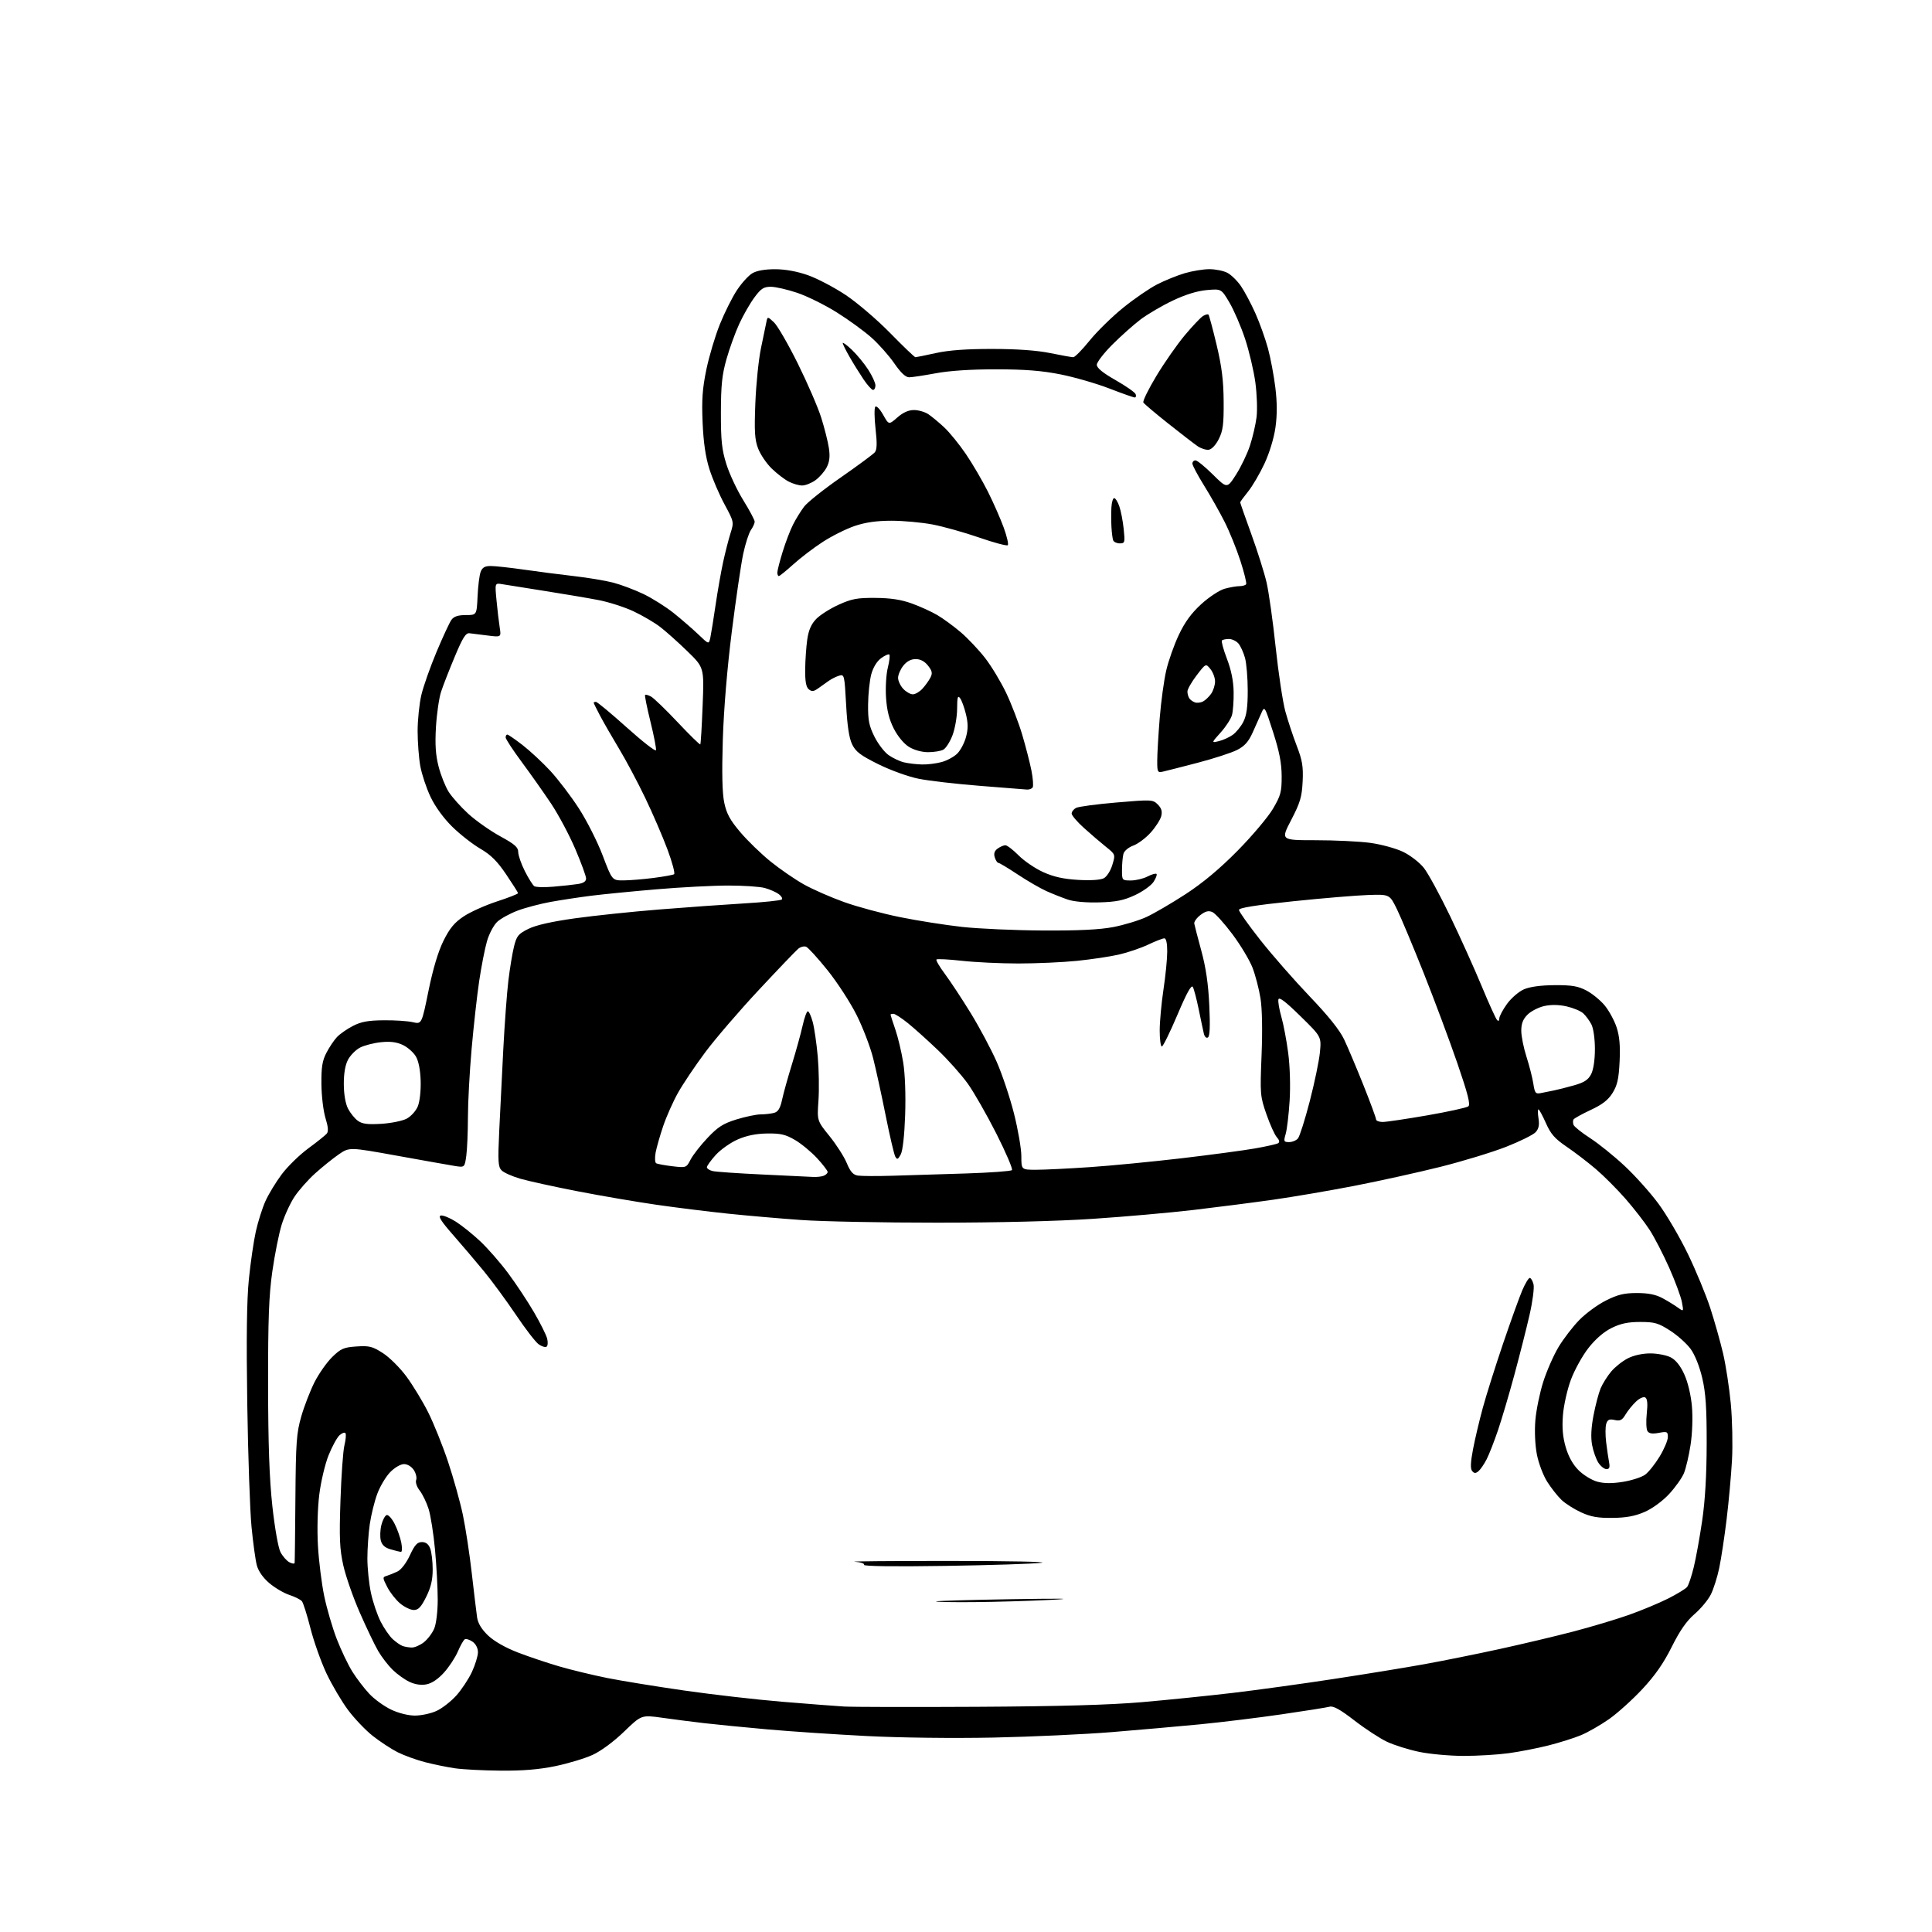<?xml version="1.0" encoding="UTF-8" standalone="no"?>
<svg 
  version="1.1" 
  xmlns="http://www.w3.org/2000/svg" 
  xmlns:xlink="http://www.w3.org/1999/xlink" 
  xmlns:svg="http://www.w3.org/2000/svg"
  xmlns:rdf="http://www.w3.org/1999/02/22-rdf-syntax-ns#"
  xmlns:cc="http://creativecommons.org/ns#"
  xmlns:dc="http://purl.org/dc/elements/1.1/"
  viewBox="0 0 768 768"
  width="768"
  height="768"
>
<style>svg {background-color: white; }</style>"
<path stroke="none" fill="black" fill-rule="evenodd" d="M199.00,703.86C192.12,703.81 183.94,703.38 180.81,702.92C177.69,702.46 172.32,701.36 168.89,700.47C165.45,699.58 160.56,697.80 158.01,696.51C155.47,695.22 151.03,692.30 148.14,690.02C145.26,687.74 140.84,683.10 138.31,679.69C135.78,676.29 131.94,669.77 129.78,665.21C127.63,660.64 124.77,652.59 123.42,647.30C122.08,642.01 120.55,637.16 120.01,636.51C119.47,635.86 117.22,634.73 115.00,634.00C112.79,633.27 109.19,631.14 107.01,629.28C104.52,627.15 102.69,624.51 102.08,622.19C101.55,620.16 100.60,613.33 99.99,607.00C99.37,600.67 98.60,578.62 98.29,557.99C97.90,531.99 98.09,516.81 98.93,508.49C99.60,501.90 100.84,493.35 101.70,489.50C102.56,485.65 104.27,480.25 105.50,477.50C106.73,474.75 109.65,469.94 111.98,466.82C114.32,463.69 119.08,459.05 122.55,456.50C126.03,453.95 129.33,451.30 129.90,450.62C130.61,449.77 130.45,447.87 129.38,444.44C128.54,441.73 127.81,435.68 127.77,431.00C127.70,424.25 128.11,421.67 129.76,418.50C130.89,416.30 132.78,413.49 133.95,412.25C135.12,411.01 137.97,409.02 140.29,407.83C143.53,406.15 146.35,405.63 152.50,405.58C156.90,405.53 162.10,405.87 164.06,406.33C167.63,407.15 167.63,407.15 170.34,393.83C172.12,385.13 174.18,378.24 176.28,374.00C178.75,369.02 180.62,366.75 184.29,364.30C186.92,362.54 192.89,359.86 197.54,358.34C202.19,356.83 205.97,355.34 205.94,355.04C205.90,354.74 203.77,351.38 201.19,347.56C197.66,342.33 195.12,339.81 190.91,337.36C187.83,335.56 182.81,331.63 179.74,328.60C176.34,325.26 172.98,320.64 171.16,316.80C169.51,313.34 167.68,307.83 167.08,304.57C166.49,301.30 166.01,295.00 166.01,290.57C166.02,286.13 166.69,279.68 167.50,276.24C168.32,272.80 171.03,265.09 173.54,259.12C176.05,253.14 178.72,247.40 179.47,246.37C180.45,245.04 182.10,244.50 185.17,244.50C189.50,244.50 189.50,244.50 189.84,237.09C190.02,233.02 190.57,228.63 191.06,227.34C191.73,225.57 192.72,225.00 195.10,225.00C196.83,225.00 202.80,225.65 208.37,226.45C213.94,227.25 222.93,228.41 228.34,229.03C233.75,229.65 240.69,230.81 243.77,231.61C246.84,232.41 252.23,234.44 255.73,236.11C259.24,237.79 264.68,241.21 267.81,243.71C270.94,246.22 275.37,250.06 277.65,252.24C281.79,256.21 281.79,256.21 282.39,253.36C282.72,251.79 283.65,245.98 284.46,240.46C285.27,234.94 286.62,227.29 287.45,223.46C288.28,219.63 289.60,214.47 290.38,212.00C291.79,207.54 291.77,207.44 288.02,200.50C285.93,196.65 283.23,190.35 282.01,186.50C280.48,181.67 279.64,175.94 279.30,168.00C278.91,158.92 279.22,154.47 280.79,146.88C281.89,141.59 284.31,133.49 286.17,128.88C288.03,124.27 291.07,118.19 292.93,115.38C294.78,112.56 297.54,109.52 299.06,108.63C300.83,107.58 304.06,107.01 308.15,107.02C312.23,107.03 316.91,107.89 321.24,109.42C324.94,110.73 331.69,114.28 336.24,117.31C340.78,120.35 348.73,127.14 353.89,132.42C359.05,137.69 363.55,142.00 363.89,142.00C364.23,142.00 367.88,141.26 372.00,140.35C377.15,139.21 384.19,138.70 394.50,138.71C404.39,138.72 412.23,139.29 417.50,140.36C421.90,141.26 426.02,142.00 426.65,142.00C427.28,142.00 430.21,139.02 433.15,135.38C436.09,131.75 442.10,125.86 446.50,122.31C450.90,118.75 456.98,114.58 460.00,113.04C463.02,111.49 467.94,109.50 470.93,108.61C473.92,107.73 478.33,107.00 480.73,107.00C483.13,107.00 486.34,107.64 487.87,108.43C489.39,109.22 491.81,111.58 493.26,113.68C494.71,115.78 497.30,120.65 499.02,124.50C500.74,128.35 502.99,134.65 504.04,138.50C505.08,142.35 506.40,149.38 506.98,154.13C507.70,160.06 507.71,165.01 507.01,169.96C506.40,174.21 504.61,180.10 502.63,184.33C500.79,188.27 497.87,193.25 496.14,195.39C494.41,197.53 493.00,199.47 493.00,199.71C493.00,199.94 494.99,205.64 497.43,212.36C499.87,219.08 502.59,227.71 503.48,231.54C504.37,235.37 506.00,246.93 507.09,257.24C508.19,267.55 509.92,279.02 510.93,282.74C511.95,286.46 514.00,292.65 515.48,296.50C517.71,302.30 518.11,304.73 517.82,310.69C517.52,316.79 516.84,319.09 513.28,325.94C509.08,334.00 509.08,334.00 522.97,334.00C530.61,334.00 540.38,334.47 544.68,335.05C548.98,335.63 554.84,337.23 557.71,338.60C560.60,339.99 564.29,342.84 566.01,345.01C567.71,347.16 572.41,355.80 576.46,364.21C580.50,372.62 586.14,385.12 588.99,392.00C591.84,398.88 594.59,404.93 595.09,405.45C595.65,406.04 596.00,405.81 596.00,404.85C596.00,404.00 597.38,401.40 599.06,399.07C600.75,396.74 603.78,394.13 605.81,393.26C608.18,392.24 612.55,391.65 618.00,391.62C624.87,391.58 627.29,391.99 630.65,393.76C632.94,394.96 636.20,397.63 637.90,399.69C639.59,401.75 641.72,405.64 642.61,408.33C643.78,411.87 644.12,415.63 643.82,421.92C643.49,428.83 642.92,431.40 641.04,434.43C639.31,437.24 636.99,439.05 632.34,441.22C628.85,442.85 625.78,444.55 625.50,445.00C625.22,445.45 625.23,446.42 625.51,447.16C625.80,447.90 628.75,450.25 632.07,452.40C635.39,454.54 641.54,459.49 645.73,463.40C649.93,467.30 656.02,474.10 659.27,478.50C662.52,482.90 667.79,491.90 670.98,498.50C674.17,505.10 678.17,514.77 679.87,520.00C681.57,525.23 683.85,533.33 684.95,538.00C686.04,542.67 687.42,551.67 688.02,558.00C688.62,564.33 688.83,574.45 688.49,580.50C688.15,586.55 687.19,597.12 686.35,604.00C685.52,610.88 684.20,619.55 683.43,623.27C682.65,627.00 681.13,631.79 680.04,633.91C678.96,636.04 676.05,639.52 673.59,641.64C670.43,644.36 667.76,648.20 664.54,654.66C661.30,661.17 657.90,666.04 652.83,671.47C648.90,675.68 642.95,681.04 639.60,683.39C636.24,685.74 631.25,688.60 628.50,689.75C625.75,690.90 619.90,692.74 615.50,693.85C611.10,694.96 603.98,696.35 599.68,696.93C595.38,697.52 587.37,698.00 581.89,698.00C576.40,698.00 568.45,697.28 564.21,696.41C559.97,695.53 554.18,693.72 551.35,692.38C548.51,691.04 542.68,687.23 538.39,683.91C532.76,679.56 530.01,678.03 528.54,678.44C527.42,678.75 518.85,680.11 509.50,681.47C500.15,682.83 485.52,684.62 477.00,685.45C468.48,686.27 452.73,687.66 442.00,688.54C431.27,689.41 410.12,690.39 395.00,690.71C378.85,691.04 358.01,690.79 344.50,690.10C331.85,689.45 314.07,688.26 305.00,687.45C295.93,686.64 284.68,685.53 280.00,684.99C275.32,684.45 267.79,683.48 263.25,682.84C254.99,681.68 254.99,681.68 248.07,688.36C243.95,692.34 238.89,696.08 235.56,697.60C232.48,699.01 225.81,701.02 220.73,702.07C214.26,703.40 207.77,703.94 199.00,703.86zM165.00,681.97C167.47,681.96 171.30,681.14 173.50,680.13C175.70,679.13 179.23,676.39 181.35,674.05C183.46,671.70 186.27,667.47 187.59,664.64C188.90,661.81 189.98,658.29 189.99,656.81C190.00,655.17 189.15,653.52 187.84,652.60C186.65,651.77 185.26,651.34 184.75,651.65C184.25,651.96 183.00,654.16 181.99,656.53C180.97,658.90 178.49,662.66 176.48,664.89C174.15,667.47 171.62,669.17 169.51,669.56C167.36,669.97 164.98,669.61 162.74,668.55C160.84,667.65 157.84,665.50 156.08,663.77C154.31,662.05 151.75,658.72 150.37,656.37C148.99,654.02 145.70,647.15 143.05,641.10C140.39,635.06 137.44,626.60 136.48,622.31C135.02,615.78 134.83,611.54 135.34,596.50C135.67,586.60 136.37,576.72 136.91,574.56C137.44,572.39 137.64,570.22 137.34,569.74C137.04,569.26 135.98,569.62 134.97,570.53C133.96,571.44 132.00,575.04 130.60,578.53C129.20,582.03 127.54,589.07 126.91,594.19C126.24,599.61 126.02,608.09 126.39,614.50C126.73,620.55 127.86,629.55 128.89,634.50C129.92,639.45 132.16,647.12 133.87,651.54C135.59,655.97 138.38,661.82 140.09,664.54C141.80,667.27 144.84,671.24 146.85,673.37C148.86,675.50 152.75,678.31 155.50,679.61C158.48,681.02 162.32,681.98 165.00,681.97zM388.50,678.48C421.23,678.30 441.12,677.74 454.00,676.63C464.18,675.75 480.38,674.09 490.00,672.96C499.62,671.82 517.70,669.33 530.16,667.42C542.62,665.52 558.82,662.88 566.16,661.55C573.50,660.23 586.92,657.52 596.00,655.54C605.08,653.56 618.35,650.41 625.50,648.54C632.65,646.66 642.55,643.70 647.50,641.95C652.45,640.20 659.45,637.28 663.06,635.47C666.66,633.65 670.09,631.57 670.66,630.83C671.24,630.10 672.42,626.58 673.29,623.00C674.17,619.42 675.67,611.10 676.64,604.50C677.81,596.54 678.41,586.28 678.43,574.00C678.46,559.69 678.06,553.76 676.68,547.83C675.61,543.23 673.77,538.60 672.08,536.27C670.53,534.13 666.85,530.83 663.90,528.94C659.20,525.92 657.75,525.50 652.02,525.50C647.17,525.50 644.26,526.11 640.66,527.88C637.56,529.41 634.25,532.26 631.45,535.83C629.05,538.89 625.90,544.57 624.46,548.45C623.01,552.33 621.59,558.67 621.29,562.55C620.90,567.54 621.22,571.26 622.40,575.29C623.48,579.01 625.25,582.19 627.52,584.45C629.43,586.36 632.77,588.40 634.95,588.99C637.70,589.73 640.85,589.75 645.20,589.05C648.65,588.49 652.61,587.20 653.99,586.19C655.37,585.17 657.96,581.92 659.75,578.96C661.54,576.01 663.00,572.54 663.00,571.25C663.00,569.10 662.70,568.97 659.39,569.59C656.82,570.07 655.53,569.87 654.89,568.88C654.41,568.12 654.28,564.97 654.62,561.88C655.04,558.03 654.85,556.03 654.04,555.53C653.36,555.11 651.77,555.80 650.34,557.15C648.96,558.44 647.09,560.75 646.18,562.28C644.84,564.55 644.05,564.95 641.85,564.47C639.72,564.00 639.04,564.31 638.50,566.00C638.13,567.16 638.12,570.45 638.47,573.31C638.82,576.16 639.34,579.74 639.63,581.25C640.02,583.30 639.76,584.00 638.60,584.00C637.75,584.00 636.30,582.86 635.39,581.47C634.48,580.08 633.35,576.91 632.89,574.43C632.32,571.41 632.51,567.52 633.45,562.62C634.22,558.60 635.49,553.78 636.27,551.90C637.06,550.03 638.95,547.02 640.47,545.21C642.00,543.39 644.98,541.03 647.09,539.96C649.40,538.77 652.93,538.00 656.01,538.00C658.81,538.00 662.47,538.71 664.14,539.57C666.14,540.61 667.98,542.90 669.53,546.32C670.95,549.42 672.16,554.51 672.56,559.00C672.95,563.39 672.73,569.74 672.03,574.32C671.38,578.61 670.18,583.72 669.37,585.67C668.55,587.61 665.87,591.36 663.41,594.00C660.80,596.78 656.75,599.73 653.71,601.04C649.93,602.68 646.44,603.33 641.00,603.39C635.18,603.46 632.38,602.96 628.50,601.18C625.75,599.92 622.24,597.69 620.71,596.22C619.17,594.75 616.62,591.51 615.04,589.02C613.46,586.54 611.61,581.66 610.94,578.19C610.21,574.44 609.97,568.92 610.33,564.57C610.67,560.54 612.07,553.71 613.44,549.38C614.81,545.04 617.55,538.80 619.52,535.50C621.50,532.20 625.23,527.34 627.81,524.71C630.39,522.07 635.16,518.58 638.41,516.96C643.10,514.61 645.63,514.00 650.70,514.00C655.18,514.00 658.18,514.60 660.79,516.00C662.83,517.10 665.58,518.78 666.90,519.73C669.31,521.45 669.31,521.45 668.58,517.58C668.18,515.46 665.92,509.34 663.55,503.99C661.17,498.65 657.66,491.85 655.74,488.88C653.82,485.92 649.53,480.39 646.20,476.58C642.87,472.77 637.56,467.44 634.39,464.74C631.23,462.04 626.00,458.04 622.78,455.85C618.06,452.65 616.45,450.81 614.51,446.43C613.19,443.45 611.86,441.00 611.56,441.00C611.26,441.00 611.27,442.61 611.58,444.59C611.99,447.18 611.68,448.70 610.44,450.06C609.50,451.10 604.18,453.73 598.62,455.91C593.05,458.08 581.30,461.66 572.50,463.86C563.70,466.06 548.40,469.44 538.50,471.37C528.60,473.29 513.98,475.79 506.00,476.92C498.02,478.05 483.85,479.87 474.49,480.97C465.14,482.07 447.14,483.66 434.49,484.50C420.17,485.45 396.79,486.03 372.50,486.03C351.05,486.04 326.75,485.56 318.50,484.97C310.25,484.39 297.20,483.26 289.50,482.46C281.80,481.66 268.98,480.07 261.00,478.92C253.03,477.77 238.85,475.35 229.50,473.53C220.15,471.71 209.91,469.46 206.75,468.54C203.59,467.61 200.28,466.14 199.40,465.25C198.01,463.87 197.88,461.74 198.45,449.58C198.81,441.83 199.54,427.18 200.07,417.00C200.60,406.82 201.51,394.58 202.09,389.78C202.67,384.98 203.67,378.91 204.32,376.28C205.37,372.04 206.02,371.24 210.03,369.25C213.04,367.75 219.25,366.35 228.53,365.05C236.21,363.98 251.28,362.40 262.00,361.54C272.73,360.67 287.93,359.59 295.78,359.12C303.63,358.66 310.38,357.95 310.78,357.56C311.17,357.16 310.62,356.19 309.54,355.41C308.47,354.62 306.00,353.54 304.05,353.00C302.10,352.45 295.55,352.01 289.50,352.02C283.45,352.02 270.62,352.69 261.00,353.51C251.38,354.33 239.68,355.48 235.00,356.07C230.32,356.66 223.10,357.76 218.94,358.51C214.78,359.27 208.87,360.82 205.80,361.97C202.74,363.12 199.08,365.12 197.67,366.43C196.27,367.73 194.42,371.21 193.58,374.15C192.73,377.09 191.34,384.23 190.48,390.00C189.62,395.77 188.27,407.93 187.47,417.00C186.67,426.07 186.01,438.27 186.01,444.11C186.00,449.95 185.71,456.84 185.36,459.42C184.71,464.13 184.71,464.13 180.61,463.46C178.35,463.09 168.03,461.26 157.69,459.39C138.87,455.99 138.87,455.99 134.67,458.88C132.36,460.47 128.15,463.86 125.31,466.41C122.48,468.95 118.77,473.15 117.06,475.73C115.35,478.31 113.06,483.30 111.97,486.83C110.88,490.36 109.21,498.70 108.26,505.37C106.89,514.97 106.54,524.37 106.57,550.50C106.60,574.21 107.08,587.79 108.27,598.74C109.21,607.32 110.61,615.27 111.48,616.96C112.33,618.60 113.92,620.42 115.01,621.01C116.10,621.59 117.06,621.72 117.12,621.29C117.19,620.85 117.33,609.25 117.43,595.50C117.60,573.28 117.86,569.67 119.76,563.05C120.94,558.95 123.32,552.82 125.04,549.41C126.77,546.01 129.93,541.52 132.07,539.43C135.50,536.08 136.65,535.58 141.73,535.24C146.81,534.90 148.06,535.21 152.22,537.89C154.82,539.56 159.03,543.75 161.58,547.21C164.13,550.67 168.01,557.05 170.19,561.39C172.37,565.73 175.93,574.56 178.09,581.02C180.25,587.48 182.90,596.98 183.99,602.13C185.07,607.28 186.68,617.80 187.55,625.50C188.43,633.20 189.38,641.07 189.66,642.99C190.01,645.32 191.46,647.70 194.03,650.15C196.42,652.42 200.91,654.98 205.86,656.89C210.24,658.58 217.73,661.09 222.48,662.47C227.24,663.85 235.72,665.89 241.32,667.02C246.92,668.14 260.73,670.39 272.00,672.01C283.27,673.63 300.82,675.64 311.00,676.48C321.18,677.32 332.20,678.17 335.50,678.37C338.80,678.57 362.65,678.62 388.50,678.48zM163.62,654.92C164.78,654.96 166.97,654.02 168.49,652.83C170.00,651.64 171.86,649.18 172.62,647.36C173.41,645.47 174.00,640.57 174.00,635.84C174.00,631.31 173.52,622.41 172.93,616.05C172.34,609.70 171.19,602.39 170.37,599.81C169.55,597.23 167.96,593.95 166.84,592.53C165.69,591.06 165.08,589.24 165.43,588.33C165.77,587.44 165.35,585.66 164.50,584.36C163.60,582.98 161.97,582.00 160.60,582.00C159.26,582.00 156.88,583.39 155.12,585.19C153.41,586.94 151.10,590.80 149.99,593.77C148.88,596.73 147.54,602.16 147.00,605.83C146.47,609.50 146.04,615.65 146.04,619.50C146.04,623.35 146.67,629.48 147.44,633.13C148.21,636.78 149.96,641.95 151.32,644.63C152.69,647.31 154.86,650.46 156.15,651.62C157.44,652.79 159.18,653.99 160.00,654.29C160.82,654.60 162.45,654.88 163.62,654.92zM164.49,640.00C163.20,640.00 160.75,638.82 159.03,637.37C157.32,635.93 155.02,633.00 153.93,630.85C152.04,627.17 152.03,626.93 153.72,626.43C154.70,626.13 156.62,625.35 158.00,624.70C159.47,623.99 161.50,621.35 162.94,618.25C164.86,614.11 165.88,613.00 167.72,613.00C169.30,613.00 170.36,613.82 171.02,615.57C171.56,616.98 172.00,620.71 172.00,623.87C172.00,628.04 171.29,631.03 169.41,634.80C167.40,638.84 166.30,640.00 164.49,640.00zM387.08,636.87C378.60,636.94 371.85,636.82 372.08,636.59C372.31,636.37 386.00,635.97 402.50,635.70C422.93,635.37 427.71,635.46 417.50,635.98C409.25,636.40 395.56,636.80 387.08,636.87zM375.70,622.47C355.59,622.78 343.12,622.62 343.47,622.05C343.79,621.54 342.12,620.98 339.77,620.81C337.42,620.64 354.40,620.50 377.50,620.50C400.60,620.50 417.02,620.83 414.00,621.23C410.98,621.64 393.74,622.20 375.70,622.47zM159.36,616.91C158.89,616.86 157.04,616.40 155.26,615.88C152.99,615.23 151.83,614.17 151.37,612.34C151.01,610.90 151.12,608.13 151.61,606.19C152.10,604.24 153.04,602.48 153.70,602.26C154.35,602.05 155.78,603.61 156.86,605.73C157.95,607.86 159.15,611.26 159.53,613.30C159.91,615.33 159.84,616.96 159.36,616.91zM587.71,584.83C586.58,585.76 586.03,585.74 585.20,584.75C584.45,583.84 584.55,581.34 585.54,576.15C586.30,572.13 588.06,564.71 589.43,559.67C590.80,554.63 594.43,543.14 597.48,534.14C600.54,525.14 603.99,515.58 605.14,512.89C606.30,510.20 607.63,508.00 608.10,508.00C608.58,508.00 609.25,509.14 609.60,510.53C609.95,511.93 609.23,517.42 608.00,522.78C606.78,528.13 604.07,538.80 601.99,546.50C599.91,554.20 596.98,564.10 595.49,568.50C594.00,572.90 591.97,578.11 590.97,580.07C589.96,582.03 588.50,584.17 587.71,584.83zM217.24,535.35C216.74,535.66 215.34,535.23 214.13,534.38C212.93,533.54 208.86,528.27 205.10,522.67C201.33,517.08 195.61,509.28 192.38,505.35C189.14,501.41 183.60,494.89 180.06,490.85C175.33,485.46 174.05,483.42 175.24,483.19C176.12,483.02 178.78,484.10 181.15,485.59C183.51,487.08 187.89,490.60 190.88,493.40C193.87,496.21 198.85,501.90 201.94,506.05C205.04,510.20 209.67,517.18 212.22,521.55C214.77,525.92 217.16,530.69 217.51,532.14C217.87,533.59 217.75,535.04 217.24,535.35zM323.17,467.85C324.64,467.93 326.55,467.73 327.42,467.39C328.29,467.06 329.00,466.37 329.00,465.87C329.00,465.37 327.11,462.91 324.81,460.41C322.50,457.91 318.56,454.65 316.06,453.18C312.31,450.98 310.34,450.51 305.00,450.58C300.57,450.64 296.83,451.39 293.26,452.95C290.38,454.21 286.44,456.99 284.51,459.12C282.58,461.26 281.00,463.45 281.00,463.98C281.00,464.52 282.01,465.21 283.25,465.51C284.49,465.82 293.38,466.43 303.00,466.88C312.62,467.33 321.70,467.77 323.17,467.85zM355.00,467.37C361.32,467.18 374.37,466.77 384.00,466.47C393.62,466.16 401.84,465.56 402.26,465.14C402.68,464.72 399.90,458.22 396.09,450.68C392.28,443.15 387.15,434.18 384.69,430.74C382.23,427.31 376.91,421.33 372.86,417.46C368.81,413.59 363.43,408.75 360.90,406.71C358.37,404.67 355.78,403.00 355.15,403.00C354.52,403.00 354.00,403.15 354.00,403.34C354.00,403.53 354.86,406.19 355.91,409.24C356.96,412.29 358.37,418.20 359.04,422.36C359.78,426.91 360.08,435.24 359.81,443.22C359.53,451.35 358.85,457.43 358.06,458.91C356.96,460.94 356.62,461.07 355.89,459.77C355.41,458.92 353.69,451.53 352.05,443.36C350.42,435.19 348.17,424.90 347.05,420.50C345.93,416.10 343.00,408.45 340.52,403.50C338.05,398.55 332.85,390.54 328.97,385.70C325.08,380.86 321.25,376.65 320.44,376.34C319.63,376.03 318.23,376.39 317.32,377.14C316.41,377.89 309.36,385.25 301.66,393.50C293.95,401.75 284.37,412.90 280.36,418.27C276.35,423.65 271.47,430.91 269.52,434.40C267.56,437.90 264.91,443.85 263.63,447.63C262.35,451.41 261.00,456.15 260.62,458.17C260.25,460.19 260.34,462.09 260.83,462.40C261.33,462.70 264.22,463.24 267.27,463.60C272.79,464.25 272.83,464.23 274.53,460.93C275.48,459.11 278.51,455.22 281.28,452.30C285.39,447.96 287.48,446.62 292.76,444.99C296.31,443.90 300.63,442.99 302.36,442.99C304.08,442.98 306.48,442.71 307.69,442.39C309.32,441.95 310.13,440.62 310.89,437.15C311.44,434.59 313.21,428.23 314.83,423.00C316.44,417.77 318.33,410.91 319.04,407.75C319.74,404.59 320.68,402.00 321.12,402.00C321.56,402.00 322.44,403.91 323.07,406.25C323.70,408.59 324.60,414.77 325.07,420.00C325.53,425.23 325.66,433.10 325.35,437.50C324.79,445.50 324.79,445.50 329.75,451.63C332.47,455.00 335.56,459.82 336.60,462.34C338.02,465.77 339.12,467.01 340.99,467.31C342.37,467.53 348.68,467.56 355.00,467.37zM411.92,465.00C415.18,465.00 424.74,464.53 433.17,463.96C441.60,463.39 458.00,461.80 469.61,460.44C481.23,459.07 494.40,457.31 498.89,456.52C503.38,455.73 507.52,454.80 508.09,454.44C508.76,454.03 508.57,453.18 507.56,452.07C506.70,451.12 504.84,447.00 503.42,442.92C500.93,435.75 500.87,434.95 501.49,419.50C501.89,409.61 501.73,400.95 501.06,396.82C500.47,393.14 499.05,387.69 497.91,384.71C496.77,381.73 493.17,375.74 489.93,371.39C486.68,367.05 483.10,363.09 481.97,362.58C480.45,361.90 479.24,362.18 477.21,363.72C475.72,364.85 474.61,366.39 474.74,367.14C474.87,367.89 476.14,372.77 477.56,378.00C479.36,384.62 480.32,391.17 480.71,399.60C481.10,407.96 480.93,411.92 480.17,412.40C479.51,412.80 478.84,412.14 478.53,410.79C478.23,409.53 477.32,405.19 476.49,401.15C475.66,397.10 474.62,393.14 474.17,392.33C473.60,391.32 471.73,394.69 468.03,403.44C465.10,410.35 462.32,416.00 461.85,416.00C461.38,416.00 461.00,413.15 461.00,409.66C461.00,406.18 461.67,398.86 462.49,393.41C463.32,387.96 463.99,381.14 463.99,378.25C464.00,374.95 463.57,373.00 462.85,373.00C462.21,373.00 459.31,374.13 456.41,375.50C453.50,376.88 448.28,378.65 444.81,379.45C441.34,380.25 433.84,381.37 428.14,381.95C422.45,382.53 411.97,383.00 404.85,383.00C397.74,383.00 387.62,382.52 382.36,381.93C377.10,381.35 372.56,381.11 372.26,381.41C371.96,381.70 373.49,384.32 375.66,387.22C377.82,390.13 382.43,397.12 385.90,402.77C389.37,408.42 393.99,417.09 396.18,422.04C398.36,426.98 401.46,436.25 403.07,442.62C404.68,449.00 406.00,456.64 406.00,459.61C406.00,465.00 406.00,465.00 411.92,465.00zM512.45,454.00C513.72,454.00 515.30,453.34 515.97,452.53C516.64,451.72 518.75,445.09 520.64,437.78C522.54,430.48 524.36,421.71 524.69,418.30C525.28,412.10 525.28,412.10 516.89,403.89C510.87,397.99 508.41,396.15 508.18,397.33C508.00,398.25 508.54,401.35 509.37,404.25C510.20,407.14 511.42,413.55 512.07,418.50C512.77,423.78 513.01,431.64 512.65,437.50C512.31,443.00 511.60,448.96 511.08,450.75C510.21,453.75 510.32,454.00 512.45,454.00zM151.50,446.74C155.35,446.51 159.90,445.60 161.61,444.71C163.33,443.82 165.32,441.63 166.07,439.83C166.85,437.94 167.34,433.67 167.22,429.69C167.09,425.33 166.39,421.77 165.30,419.93C164.36,418.34 162.03,416.29 160.13,415.39C157.69,414.23 155.15,413.91 151.45,414.29C148.58,414.59 144.83,415.55 143.13,416.43C141.43,417.31 139.27,419.49 138.33,421.27C137.22,423.38 136.65,426.75 136.67,431.02C136.69,435.04 137.34,438.75 138.35,440.71C139.25,442.45 141.00,444.62 142.24,445.52C143.98,446.78 146.11,447.06 151.50,446.74zM549.63,446.00C551.07,446.00 559.06,444.81 567.38,443.37C575.69,441.92 583.04,440.31 583.69,439.79C584.59,439.09 583.49,434.79 579.33,422.68C576.27,413.78 570.28,397.73 566.02,387.00C561.75,376.27 556.95,364.80 555.34,361.50C552.41,355.50 552.41,355.50 543.95,355.77C539.30,355.92 525.83,357.04 514.00,358.27C499.17,359.81 492.50,360.87 492.50,361.70C492.50,362.36 496.32,367.75 501.00,373.68C505.68,379.61 514.49,389.67 520.59,396.05C528.07,403.87 532.54,409.46 534.32,413.21C535.77,416.28 539.22,424.44 541.98,431.35C544.74,438.26 547.00,444.38 547.00,444.96C547.00,445.53 548.18,446.00 549.63,446.00zM612.59,434.50C613.91,434.22 616.24,433.76 617.75,433.46C619.26,433.16 622.86,432.25 625.74,431.43C629.74,430.30 631.33,429.26 632.49,427.03C633.42,425.22 634.00,421.38 634.00,417.00C634.00,412.88 633.41,408.77 632.60,407.20C631.83,405.71 630.36,403.73 629.34,402.80C628.31,401.87 625.34,400.64 622.73,400.05C619.64,399.36 616.55,399.32 613.84,399.92C611.56,400.44 608.57,401.97 607.21,403.34C605.41,405.14 604.73,406.90 604.73,409.74C604.73,411.90 605.66,416.56 606.80,420.09C607.93,423.61 609.16,428.41 609.52,430.75C610.11,434.58 610.41,434.95 612.59,434.50zM414.66,369.89C428.67,369.97 437.17,369.55 442.51,368.53C446.73,367.72 452.67,365.93 455.69,364.54C458.72,363.15 465.76,359.04 471.35,355.40C478.23,350.91 484.88,345.35 492.00,338.13C497.77,332.27 504.07,324.80 506.00,321.53C509.12,316.23 509.50,314.81 509.48,308.54C509.46,303.33 508.57,298.77 506.08,291.02C502.72,280.60 502.69,280.55 501.38,283.52C500.65,285.16 499.09,288.66 497.90,291.30C496.29,294.87 494.72,296.61 491.76,298.12C489.57,299.24 482.54,301.52 476.14,303.20C469.74,304.87 463.49,306.47 462.25,306.74C460.16,307.20 460.00,306.90 460.02,302.37C460.02,299.69 460.47,292.10 461.00,285.50C461.53,278.90 462.70,270.35 463.60,266.50C464.49,262.65 466.74,256.29 468.60,252.37C470.98,247.32 473.58,243.75 477.52,240.15C480.59,237.35 484.75,234.61 486.79,234.04C488.83,233.47 491.49,233.01 492.69,233.01C493.90,233.00 495.10,232.66 495.36,232.23C495.62,231.81 494.60,227.65 493.09,222.98C491.59,218.32 488.77,211.35 486.83,207.50C484.89,203.65 481.21,197.14 478.65,193.03C476.09,188.92 474.00,184.98 474.00,184.28C474.00,183.57 474.55,183.00 475.22,183.00C475.89,183.00 479.00,185.53 482.12,188.62C487.79,194.23 487.79,194.23 491.36,188.65C493.32,185.58 495.81,180.40 496.88,177.12C497.96,173.85 499.13,168.77 499.50,165.84C499.87,162.90 499.65,156.68 499.02,152.00C498.38,147.32 496.53,139.50 494.91,134.61C493.28,129.72 490.49,123.26 488.72,120.26C485.50,114.80 485.50,114.80 479.71,115.31C475.93,115.64 471.24,117.09 466.21,119.48C461.97,121.49 456.22,124.86 453.44,126.95C450.66,129.05 445.60,133.56 442.19,136.97C438.79,140.37 436.00,143.99 436.00,145.01C436.00,146.27 438.39,148.23 443.46,151.11C447.56,153.44 451.15,155.95 451.43,156.68C451.71,157.40 451.55,158.00 451.07,158.00C450.59,158.00 446.01,156.38 440.89,154.40C435.77,152.43 427.06,149.91 421.54,148.82C414.16,147.35 407.40,146.82 396.00,146.81C386.02,146.80 377.47,147.36 372.00,148.38C367.32,149.25 362.56,149.97 361.42,149.98C360.00,149.99 358.10,148.21 355.49,144.43C353.38,141.36 349.28,136.75 346.39,134.18C343.49,131.60 337.30,127.10 332.62,124.17C327.95,121.24 320.91,117.76 316.97,116.42C313.03,115.09 308.28,114.00 306.41,114.00C303.57,114.00 302.50,114.70 299.88,118.25C298.15,120.59 295.45,125.30 293.88,128.71C292.30,132.13 290.02,138.43 288.80,142.71C287.02,148.98 286.59,153.13 286.57,164.00C286.55,175.13 286.93,178.73 288.74,184.50C289.94,188.35 292.96,194.81 295.46,198.84C297.96,202.88 300.00,206.72 300.00,207.37C300.00,208.02 299.33,209.52 298.50,210.69C297.68,211.86 296.30,216.13 295.44,220.16C294.58,224.20 292.54,238.07 290.91,251.00C289.07,265.58 287.71,281.90 287.33,294.00C286.92,307.31 287.10,315.27 287.90,319.08C288.82,323.45 290.21,326.01 294.29,330.81C297.15,334.19 302.57,339.44 306.32,342.47C310.07,345.50 316.05,349.61 319.59,351.59C323.14,353.57 330.33,356.73 335.58,358.60C340.82,360.48 350.83,363.17 357.81,364.58C364.79,366.00 375.90,367.74 382.50,368.47C389.10,369.19 403.57,369.83 414.66,369.89zM437.00,358.71C431.85,358.86 426.93,358.43 424.50,357.61C422.30,356.86 418.48,355.35 416.00,354.24C413.52,353.13 408.37,350.14 404.55,347.61C400.72,345.07 397.27,343.00 396.86,343.00C396.46,343.00 395.82,342.02 395.44,340.83C394.96,339.31 395.30,338.25 396.57,337.33C397.57,336.60 398.95,336.00 399.65,336.00C400.35,336.00 402.72,337.82 404.92,340.04C407.12,342.26 411.52,345.25 414.71,346.69C418.88,348.57 422.77,349.43 428.60,349.77C433.62,350.06 437.50,349.80 438.81,349.10C439.98,348.47 441.49,346.11 442.17,343.81C443.42,339.66 443.42,339.66 439.58,336.58C437.47,334.89 433.55,331.53 430.87,329.11C428.19,326.70 426.00,324.13 426.00,323.40C426.00,322.67 426.79,321.65 427.75,321.15C428.71,320.64 435.96,319.67 443.86,319.00C457.78,317.82 458.29,317.84 460.24,319.80C461.71,321.27 462.08,322.53 461.61,324.43C461.24,325.87 459.35,328.82 457.39,330.99C455.43,333.16 452.32,335.48 450.48,336.14C448.58,336.83 446.90,338.25 446.58,339.43C446.28,340.57 446.02,343.41 446.01,345.75C446.00,349.95 446.04,350.00 449.55,350.00C451.50,350.00 454.47,349.29 456.14,348.43C457.82,347.56 459.43,347.10 459.73,347.40C460.03,347.69 459.50,349.12 458.55,350.56C457.60,352.01 454.28,354.38 451.17,355.83C446.67,357.92 443.74,358.52 437.00,358.71zM220.00,352.47C223.57,352.17 227.96,351.69 229.75,351.41C231.96,351.07 232.99,350.36 232.98,349.20C232.97,348.27 231.03,342.98 228.67,337.45C226.31,331.93 221.99,323.83 219.07,319.45C216.15,315.08 210.89,307.62 207.38,302.89C203.87,298.15 201.00,293.76 201.00,293.14C201.00,292.51 201.30,292.00 201.66,292.00C202.02,292.00 204.73,293.86 207.67,296.13C210.62,298.41 215.59,303.02 218.71,306.38C221.83,309.75 226.96,316.48 230.10,321.34C233.25,326.20 237.52,334.64 239.58,340.09C243.34,350.00 243.34,350.00 247.92,349.97C250.44,349.95 255.79,349.51 259.81,348.99C263.84,348.47 267.50,347.81 267.96,347.52C268.42,347.24 267.25,342.84 265.36,337.75C263.47,332.66 259.48,323.41 256.49,317.19C253.50,310.96 248.84,302.19 246.12,297.69C243.41,293.18 240.02,287.30 238.59,284.60C237.17,281.91 236.00,279.54 236.00,279.35C236.00,279.16 236.41,279.00 236.90,279.00C237.40,279.00 242.89,283.56 249.11,289.14C255.32,294.72 260.56,298.81 260.76,298.23C260.95,297.65 259.97,292.55 258.57,286.90C257.18,281.25 256.21,276.45 256.43,276.23C256.65,276.02 257.71,276.31 258.79,276.89C259.87,277.47 264.64,282.07 269.40,287.12C274.15,292.17 278.19,296.12 278.38,295.90C278.57,295.68 278.99,288.72 279.31,280.43C279.91,265.35 279.91,265.35 273.20,258.84C269.52,255.26 264.63,250.90 262.35,249.16C260.06,247.41 255.31,244.64 251.78,242.98C248.25,241.33 242.02,239.33 237.93,238.54C233.84,237.75 224.20,236.12 216.50,234.91C208.80,233.70 201.20,232.49 199.61,232.22C196.71,231.73 196.71,231.73 197.37,238.62C197.72,242.40 198.30,247.26 198.64,249.40C199.25,253.31 199.25,253.31 193.88,252.63C190.92,252.26 187.66,251.85 186.63,251.73C185.15,251.55 183.94,253.47 180.79,261.00C178.60,266.23 176.14,272.52 175.33,275.00C174.52,277.48 173.61,283.77 173.30,289.00C172.89,295.98 173.17,300.15 174.35,304.73C175.23,308.15 177.03,312.67 178.35,314.77C179.68,316.86 183.21,320.81 186.20,323.54C189.20,326.27 194.87,330.26 198.82,332.42C204.60,335.57 206.00,336.80 206.00,338.70C206.00,340.00 207.18,343.41 208.63,346.28C210.08,349.15 211.77,351.84 212.38,352.27C213.00,352.69 216.43,352.78 220.00,352.47zM408.19,313.86C407.26,313.79 398.85,313.12 389.50,312.38C380.15,311.64 369.20,310.38 365.18,309.57C361.09,308.75 354.02,306.20 349.18,303.80C342.11,300.30 340.18,298.84 338.75,295.92C337.54,293.44 336.80,288.63 336.35,280.16C335.71,268.38 335.62,267.98 333.60,268.58C332.44,268.93 330.60,269.84 329.50,270.61C328.40,271.38 326.49,272.74 325.24,273.63C323.43,274.92 322.70,275.00 321.49,274.00C320.43,273.11 320.02,270.86 320.07,266.13C320.11,262.48 320.48,257.13 320.89,254.24C321.42,250.52 322.46,248.13 324.42,246.08C325.95,244.49 329.97,241.93 333.35,240.40C338.59,238.02 340.76,237.62 348.00,237.68C354.03,237.72 358.22,238.36 362.42,239.88C365.68,241.05 370.24,243.12 372.57,244.49C374.89,245.85 379.10,248.93 381.93,251.34C384.75,253.75 389.10,258.36 391.60,261.58C394.10,264.80 397.87,271.05 399.98,275.47C402.08,279.89 404.94,287.32 406.33,292.00C407.72,296.68 409.37,303.08 410.00,306.24C410.62,309.39 410.85,312.43 410.51,312.99C410.16,313.54 409.12,313.94 408.19,313.86zM366.50,303.89C368.70,303.95 372.24,303.50 374.38,302.91C376.51,302.32 379.29,300.80 380.56,299.53C381.82,298.27 383.37,295.32 384.00,292.99C384.86,289.82 384.85,287.56 383.99,283.96C383.36,281.32 382.31,278.44 381.67,277.57C380.73,276.28 380.49,277.09 380.47,281.77C380.45,284.96 379.62,289.69 378.63,292.29C377.64,294.90 375.99,297.47 374.98,298.01C373.96,298.56 371.24,299.00 368.93,299.00C366.41,299.00 363.38,298.16 361.33,296.90C359.30,295.64 356.87,292.71 355.31,289.65C353.45,286.00 352.55,282.39 352.21,277.29C351.95,273.33 352.27,267.98 352.92,265.42C353.56,262.85 353.84,260.50 353.53,260.20C353.22,259.89 351.74,260.55 350.23,261.66C348.54,262.92 347.06,265.36 346.33,268.09C345.69,270.52 345.12,275.90 345.08,280.05C345.01,286.28 345.46,288.52 347.59,292.80C349.01,295.65 351.53,298.96 353.20,300.14C354.87,301.33 357.64,302.64 359.36,303.05C361.09,303.46 364.30,303.84 366.50,303.89zM484.50,294.62C486.15,294.23 488.62,293.11 490.00,292.13C491.38,291.16 493.29,288.81 494.25,286.93C495.53,284.41 496.00,281.10 495.99,274.50C495.99,269.55 495.50,263.70 494.90,261.50C494.29,259.30 493.10,256.71 492.25,255.75C491.39,254.79 489.71,254.00 488.51,254.00C487.31,254.00 486.07,254.26 485.74,254.59C485.42,254.91 486.31,258.17 487.71,261.84C489.42,266.29 490.31,270.66 490.39,275.00C490.45,278.57 490.15,282.75 489.72,284.28C489.30,285.80 487.27,288.91 485.22,291.19C481.50,295.33 481.50,295.33 484.50,294.62zM478.20,278.86C479.13,278.38 480.60,276.99 481.45,275.77C482.30,274.55 483.00,272.35 483.00,270.89C483.00,269.42 482.17,267.20 481.16,265.96C479.33,263.69 479.33,263.69 475.66,268.49C473.65,271.13 472.01,274.01 472.02,274.89C472.02,275.78 472.36,277.00 472.77,277.60C473.17,278.21 474.18,278.93 475.00,279.21C475.82,279.50 477.26,279.34 478.20,278.86zM362.86,276.00C363.85,276.00 365.57,274.99 366.70,273.75C367.83,272.51 369.25,270.54 369.85,269.36C370.75,267.62 370.57,266.72 368.91,264.61C367.55,262.89 365.89,262.00 364.00,262.00C362.11,262.00 360.45,262.89 359.07,264.63C357.93,266.08 357.00,268.25 357.00,269.45C357.00,270.64 357.92,272.61 359.04,273.81C360.16,275.02 361.88,276.00 362.86,276.00zM309.60,229.00C309.27,229.00 309.00,228.37 309.00,227.61C309.00,226.84 309.95,223.13 311.11,219.36C312.27,215.58 314.14,210.70 315.26,208.50C316.37,206.30 318.36,203.09 319.67,201.37C320.98,199.65 327.57,194.41 334.32,189.73C341.06,185.04 347.11,180.57 347.76,179.79C348.62,178.75 348.70,176.22 348.04,170.43C347.55,166.07 347.51,162.12 347.96,161.66C348.41,161.20 349.80,162.65 351.05,164.87C353.32,168.92 353.32,168.92 356.70,165.96C358.95,163.98 361.14,163.00 363.31,163.00C365.10,163.00 367.67,163.74 369.03,164.65C370.39,165.56 373.23,167.92 375.35,169.90C377.47,171.88 381.35,176.65 383.97,180.51C386.59,184.36 390.54,191.11 392.74,195.51C394.94,199.90 397.76,206.32 399.01,209.77C400.26,213.22 400.98,216.35 400.61,216.72C400.24,217.09 395.11,215.73 389.22,213.68C383.32,211.64 374.97,209.30 370.66,208.48C366.35,207.67 359.02,207.00 354.38,207.00C348.48,207.00 344.08,207.63 339.78,209.07C336.39,210.22 330.67,213.07 327.06,215.42C323.45,217.76 318.18,221.78 315.35,224.34C312.52,226.90 309.93,229.00 309.60,229.00zM445.11,216.00C443.92,216.00 442.74,215.44 442.49,214.75C442.24,214.06 441.94,211.70 441.82,209.50C441.70,207.30 441.69,203.81 441.80,201.75C441.91,199.69 442.41,198.00 442.90,198.00C443.40,198.00 444.32,199.46 444.94,201.25C445.57,203.04 446.35,207.09 446.68,210.25C447.25,215.67 447.16,216.00 445.11,216.00zM318.85,192.99C317.56,192.99 315.15,192.29 313.50,191.43C311.85,190.58 308.82,188.25 306.76,186.25C304.70,184.25 302.28,180.67 301.37,178.30C300.01,174.75 299.82,171.53 300.26,160.24C300.56,152.68 301.56,142.90 302.48,138.50C303.41,134.10 304.38,129.43 304.63,128.12C305.10,125.75 305.10,125.75 307.65,128.12C309.05,129.43 313.32,136.80 317.13,144.50C320.95,152.20 325.14,161.88 326.44,166.00C327.74,170.12 329.12,175.58 329.50,178.12C330.00,181.47 329.76,183.57 328.61,185.79C327.74,187.47 325.72,189.78 324.11,190.92C322.51,192.06 320.14,193.00 318.85,192.99zM480.50,178.78C479.40,178.93 477.38,178.28 476.00,177.32C474.62,176.37 469.37,172.31 464.31,168.30C459.26,164.29 454.85,160.56 454.51,160.02C454.17,159.47 456.51,154.70 459.70,149.41C462.89,144.12 467.98,136.84 471.00,133.24C474.02,129.63 477.27,126.21 478.20,125.63C479.14,125.05 480.12,124.79 480.38,125.05C480.64,125.31 482.09,130.69 483.60,137.01C485.67,145.69 486.36,151.19 486.42,159.50C486.49,168.61 486.16,171.19 484.50,174.50C483.32,176.87 481.68,178.61 480.50,178.78zM347.05,155.00C346.52,155.00 344.81,153.09 343.23,150.75C341.66,148.41 339.16,144.39 337.69,141.82C336.21,139.25 335.00,136.80 335.00,136.38C335.00,135.95 336.63,137.16 338.63,139.05C340.63,140.95 343.55,144.50 345.13,146.95C346.71,149.39 348.00,152.20 348.00,153.20C348.00,154.19 347.57,155.00 347.05,155.00z" />

</svg>